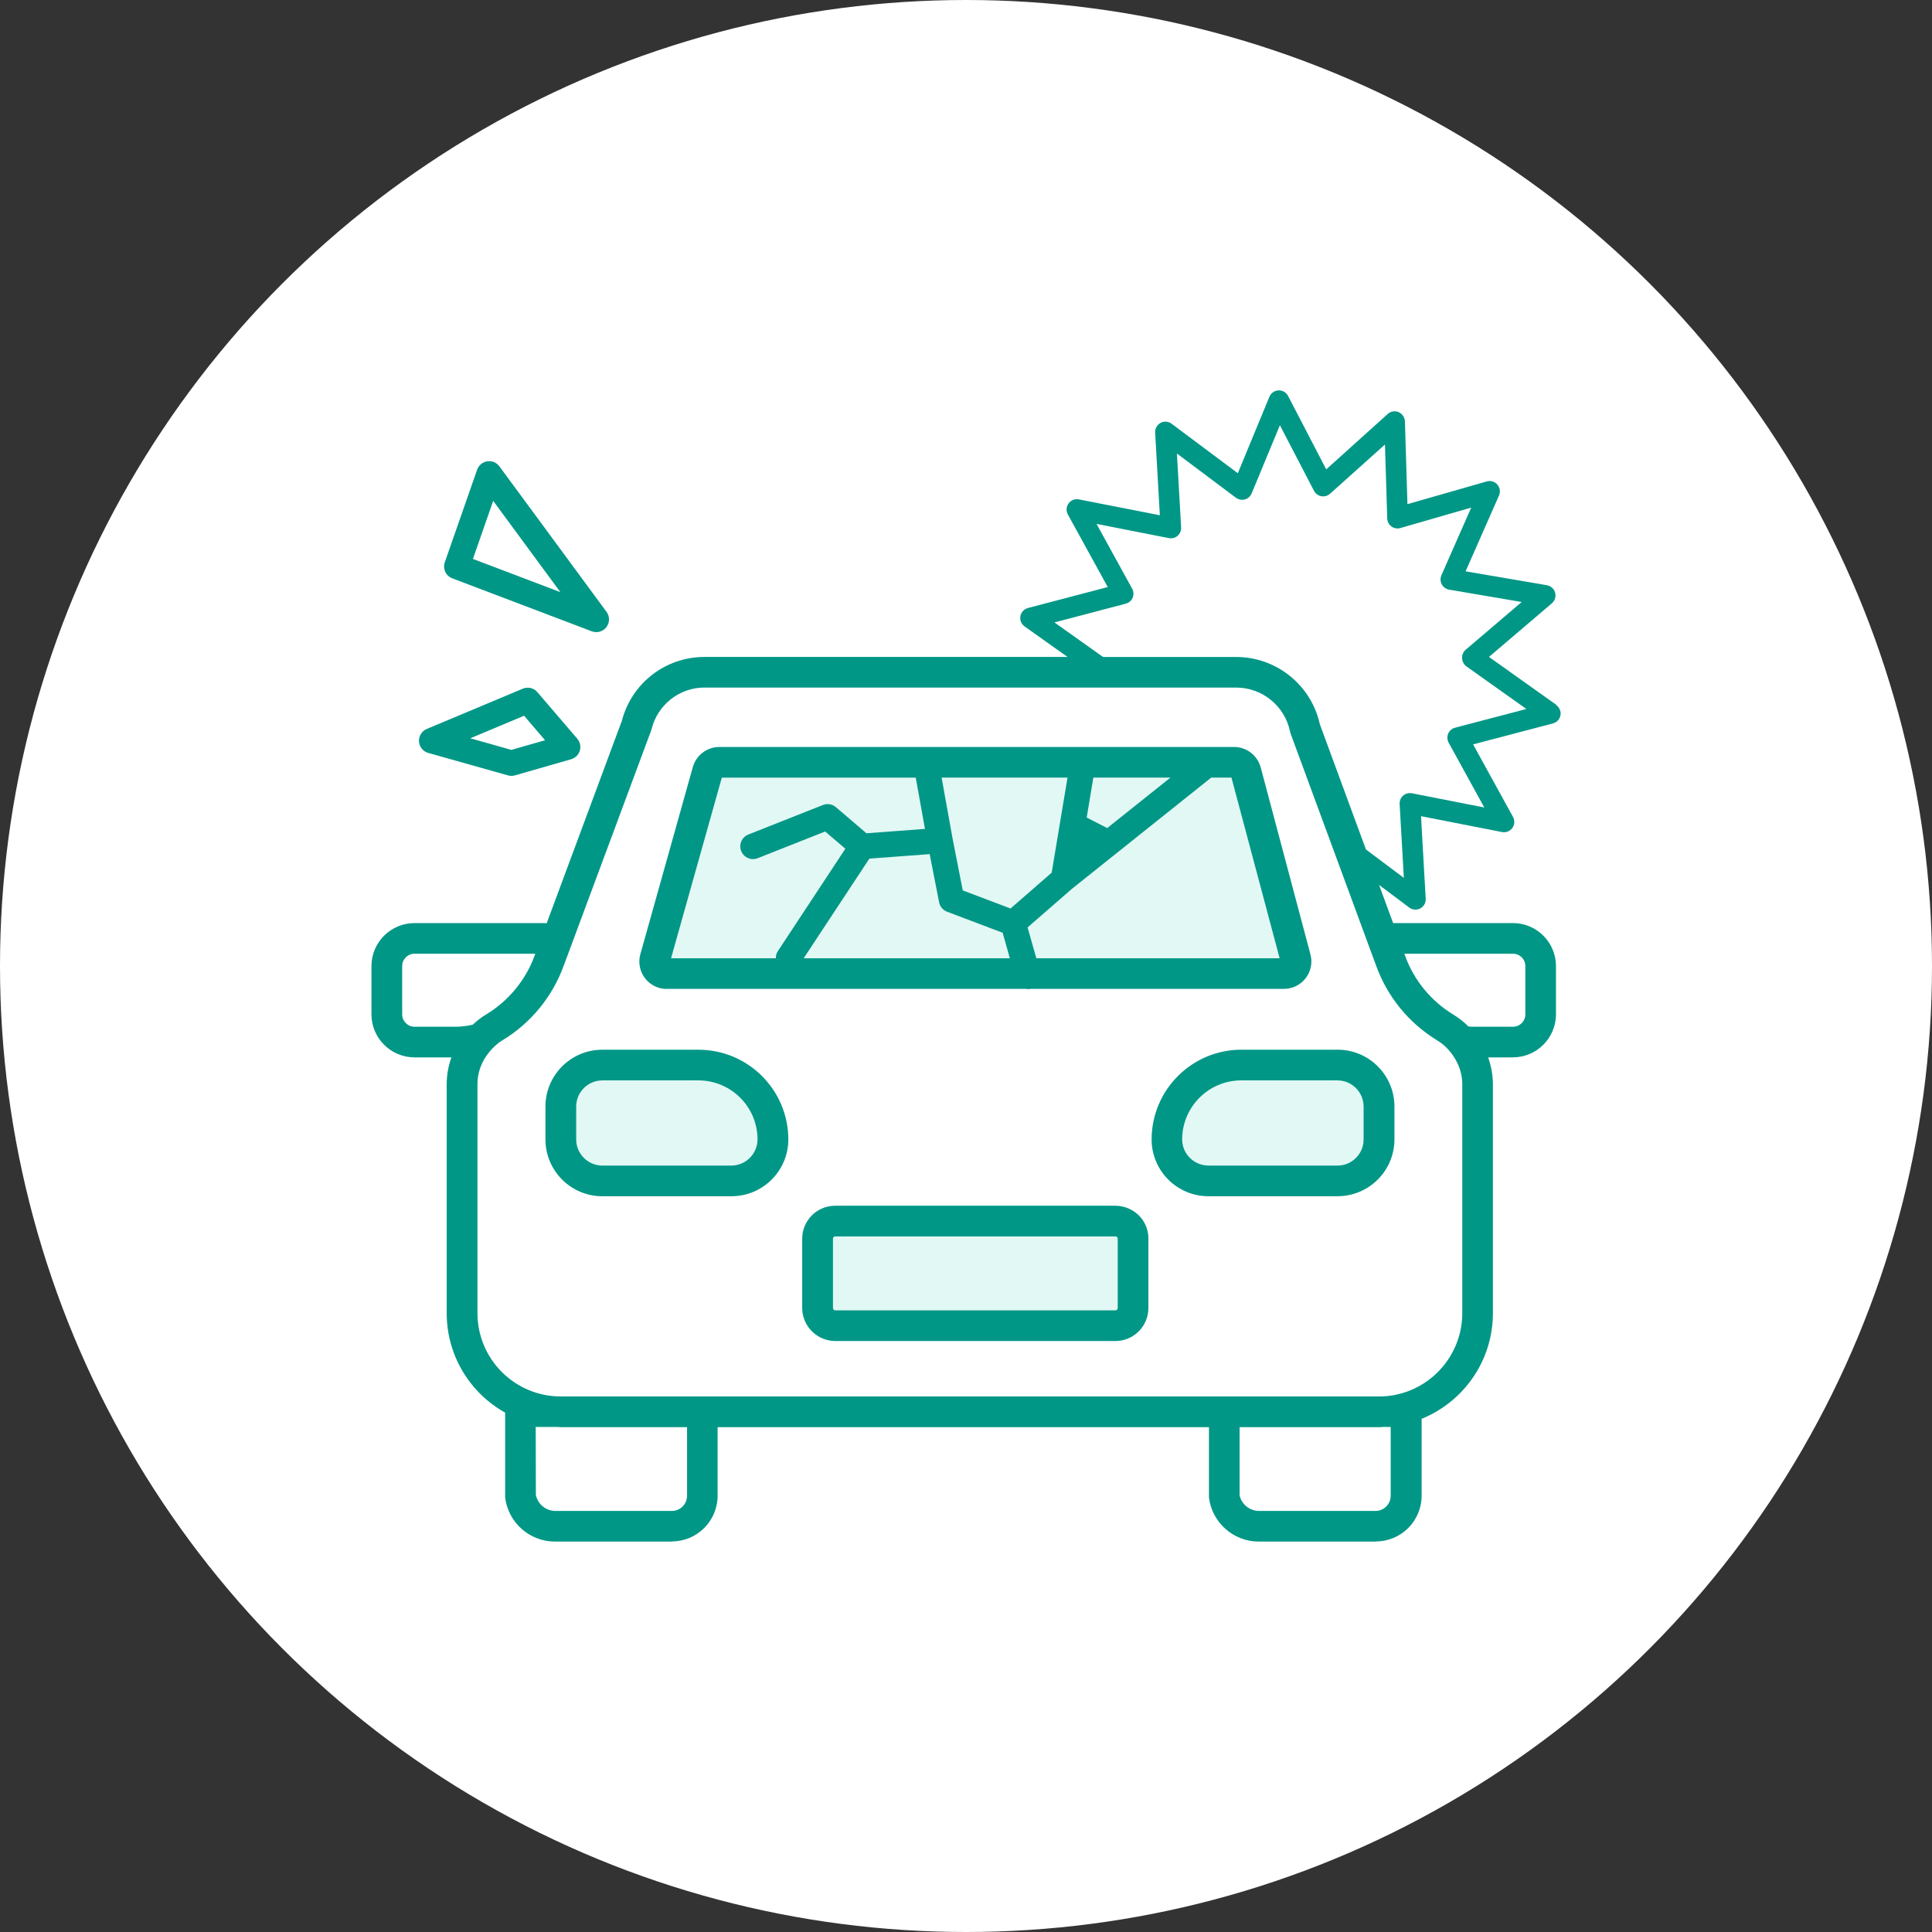 <?xml version="1.0" encoding="UTF-8"?><svg id="_レイヤー_1" xmlns="http://www.w3.org/2000/svg" viewBox="0 0 100 100"><rect x="0" y="0" width="100" height="100" fill="#333333" stroke="none"/><defs><style>.cls-1{fill:#fff;}.cls-2{fill:#009786;}.cls-3{fill:#e2f8f5;}</style></defs><circle id="_楕円形_35" class="cls-1" cx="50" cy="50" r="50"/><polygon class="cls-1" points="25.378 24.99 23.995 29.237 30.167 31.562 25.378 24.99"/><polygon class="cls-1" points="23.094 37.931 27.502 36.511 29.185 38.815 26.4 39.456 23.094 37.931"/><path id="_パス_29" class="cls-1" d="m74.813,53.183c-1.316-.795-2.318-2.018-2.837-3.465l-4.426-12.013c-.345-1.695-1.836-2.912-3.565-2.91h-27.506c-1.669-.007-3.128,1.127-3.532,2.747l-4.53,12.186c-.526,1.444-1.532,2.665-2.849,3.457-1.031.611-1.662,1.721-1.662,2.919v11.88c0,2.817,2.284,5.101,5.101,5.101h42.364c2.817,0,5.101-2.284,5.101-5.101v-11.87c.001-1.198-.631-2.308-1.662-2.919"/><path id="_長方形_114" class="cls-1" d="m26.934,73.079h9.417v4.354c0,.867-.703,1.57-1.57,1.57h-6.092c-.894-.019-1.642-.684-1.766-1.57h0v-4.352l.01-.002Z"/><path id="_長方形_115" class="cls-1" d="m63.359,73.079h9.417v4.354c0,.867-.703,1.57-1.57,1.57h-6.072c-.894-.019-1.642-.684-1.766-1.57h0v-4.352l-.01-.002Z"/><path id="_長方形_116" class="cls-1" d="m21.458,48.572h6.769c.199,0,.36.16.361.359h0c-.004,2.768-2.252,5.009-5.021,5.005h-2.109c-.792.001-1.435-.64-1.436-1.432h0v-2.5c.001-.792.644-1.433,1.436-1.432h0Z"/><path id="_長方形_119" class="cls-1" d="m71.54,48.572h6.769c.792-.001,1.435.64,1.436,1.432v2.5c-.001.792-.644,1.433-1.436,1.432h-2.115c-2.767.002-5.012-2.238-5.017-5.005h0c.001-.199.162-.359.361-.359h.002Z"/><path id="_パス_32" class="cls-3" d="m64.13,39.087h-26.78c-.282-.001-.53.183-.607.451l-2.733,9.687c-.093.332.103.677.439.769.055.015.112.023.169.023h32.111c.347,0,.629-.279.629-.623,0-.054-.007-.109-.021-.161l-2.598-9.683c-.073-.273-.322-.463-.607-.464"/><path id="_パス_31" class="cls-3" d="m57.884,68.573h-14.589c-.508,0-.921-.411-.922-.919v-3.626c0-.509.414-.92.922-.919h14.589c.504-.004.915.401.919.904,0,.005,0,.01,0,.015v3.626c0,.508-.412.919-.919.919"/><path id="_パス_34" class="cls-3" d="m69.438,61.013h-6.714c-1.197,0-2.168-.969-2.169-2.165v-.002c0-2.143,1.738-3.881,3.881-3.881h5.003c1.197,0,2.166.972,2.165,2.169,0,0,0,.001,0,.002v1.713c0,1.196-.968,2.166-2.164,2.167h-.003"/><path id="_パス_36" class="cls-3" d="m31.154,61.013h6.715c1.197,0,2.168-.969,2.169-2.165v-.002c0-2.143-1.738-3.881-3.881-3.881h-5.003c-1.195.004-2.161.975-2.159,2.17v1.713c0,1.196.968,2.166,2.164,2.167h.003"/><path class="cls-2" d="m23.411,29.935l7.218,2.741c.076.029.155.043.234.043.201,0,.397-.093.525-.26.177-.234.179-.555.006-.79l-5.545-7.53c-.144-.197-.383-.298-.629-.261-.242.037-.443.204-.524.435l-1.673,4.79c-.118.337.054.706.389.833Zm2.117-4.009l3.477,4.723-4.527-1.719,1.049-3.005Z"/><path class="cls-2" d="m22.167,38.972l4.126,1.162c.058.017.119.025.178.025.062,0,.122-.008.182-.026l2.909-.835c.215-.062.384-.229.45-.444.064-.215.015-.448-.132-.618l-2.066-2.411c-.186-.217-.492-.291-.755-.179l-4.969,2.084c-.258.109-.42.369-.403.648.017.28.209.518.479.594Zm4.959-1.925l1.086,1.267-1.743.5-2.127-.6,2.784-1.168Z"/><path class="cls-2" d="m80.757,36.794c-.032-.121-.105-.227-.208-.3l.006-.012-3.486-2.48,3.257-2.776c.224-.193.25-.531.058-.755-.08-.094-.191-.157-.313-.179l-4.212-.72,1.729-3.924c.083-.19.049-.41-.086-.567-.135-.156-.349-.22-.547-.163l-4.106,1.177-.131-4.287c-.011-.206-.135-.388-.322-.475-.19-.082-.411-.046-.565.092l-3.186,2.87-1.976-3.802c-.135-.261-.456-.363-.717-.227-.111.058-.199.153-.247.269l-1.636,3.959-3.429-2.562c-.166-.125-.389-.142-.571-.043-.18.101-.288.294-.279.5l.243,4.281-4.193-.822c-.203-.04-.411.042-.532.21-.122.168-.136.391-.035.573l2.064,3.755-4.134,1.085c-.285.075-.455.367-.38.652.032.121.105.227.208.3l2.224,1.581h-18.789c-2.012-.005-3.771,1.353-4.277,3.3l-3.895,10.489c-.024-.001-.044-.014-.068-.014h-6.769c-1.23,0-2.228.995-2.231,2.225v2.501c.003,1.23,1.002,2.226,2.233,2.225h1.905c-.153.437-.242.899-.243,1.375v11.878c.005,2.209,1.225,4.129,3.025,5.136v4.309c-.002.03-.002.06,0,.09.163,1.288,1.252,2.259,2.551,2.274h6.082l-.006-.008c1.303.001,2.362-1.051,2.37-2.354v-3.561h25.433v3.559c-.002.03-.002.06,0,.09.163,1.288,1.252,2.259,2.551,2.274h6.072l.016-.008c1.303,0,2.361-1.052,2.368-2.354v-3.992c2.157-.874,3.682-2.983,3.689-5.453v-11.88c-.002-.476-.092-.939-.246-1.375h1.288l-.01-.002c1.231.001,2.229-.994,2.233-2.225v-2.5c-.003-1.23-1.002-2.226-2.233-2.225h-6.197l-.726-1.973,1.564,1.172c.235.176.568.128.744-.107.074-.099.111-.221.105-.344l-.243-4.281,4.195.822c.203.039.41-.043.532-.21.121-.168.135-.391.035-.573l-2.066-3.755,4.134-1.085c.285-.075.455-.367.38-.652Zm-57.188,16.351h-2.111c-.354,0-.641-.286-.642-.64v-2.501c.001-.353.288-.639.642-.638,0,0,5.623,0,6.25,0l-.033.088c-.463,1.272-1.347,2.348-2.505,3.049-.257.153-.488.337-.702.536-.291.064-.59.105-.899.105Zm11.993,24.275c0,.433-.351.785-.785.785h-6.072c-.475-.021-.875-.363-.969-.83l-.008-3.516h1.098c.065.002.129.01.195.01h6.541v3.551Zm36.42,0c0,.433-.351.785-.785.785h-6.072c-.475-.021-.875-.363-.969-.83l.006-.01v-3.496h7.212v.002c.077,0,.152-.009.228-.012h.38v3.561Zm6.329-28.056c.354,0,.641.286.641.64v2.501c0,.354-.288.64-.641.64h-2.113c-.066,0-.128-.015-.194-.018-.223-.219-.468-.419-.74-.586l-.039-.026c-1.16-.703-2.044-1.782-2.503-3.059l-.033-.09,5.623-.002Zm-3.944,4.475l.047.029c.328.196.587.468.797.772.294.427.475.929.476,1.464v11.878c-.01,2.377-1.939,4.299-4.316,4.299H29.029c-2.377,0-4.307-1.922-4.316-4.299v-11.884c0-.611.231-1.181.607-1.64.19-.231.405-.443.67-.601,1.47-.886,2.593-2.247,3.182-3.859l.177-.475,4.354-11.711c.01-.028.019-.056.026-.084.314-1.26,1.448-2.144,2.747-2.141v.002h27.512c1.35.002,2.512.952,2.784,2.274.008.04.019.079.033.118l3.797,10.304.628,1.703c.579,1.602,1.686,2.96,3.139,3.849Zm.946-16.174c-.285.075-.456.366-.381.651.011.043.028.085.05.124l1.844,3.355-3.747-.736c-.288-.057-.568.13-.625.419-.009.045-.012.091-.009.137l.218,3.824-1.962-1.471-2.385-6.479c-.448-2.033-2.248-3.482-4.33-3.484h-6.893l-2.515-1.789,3.692-.969c.285-.075.456-.366.381-.651-.011-.043-.028-.085-.05-.124l-1.844-3.355,3.747.736c.161.031.328-.014.451-.122.122-.11.189-.269.18-.434l-.218-3.824,3.057,2.292c.235.176.568.128.744-.107.027-.036.049-.075.066-.116l1.464-3.532,1.766,3.398c.136.26.457.362.717.226.039-.02.076-.046.109-.075l2.845-2.551.118,3.828c.008.294.252.525.546.517.045-.001.09-.008.133-.021l3.669-1.059-1.544,3.504c-.12.269.002.585.271.704.039.017.079.03.121.037l3.763.642-2.91,2.48c-.224.208-.236.558-.028.782.02.022.042.042.065.06l3.116,2.215-3.692.969Z"/><path class="cls-2" d="m65.252,39.718c-.167-.621-.73-1.053-1.373-1.054h-26.643c-.637-.001-1.197.42-1.373,1.032l-2.719,9.696c-.034.122-.051.247-.051.373-.003.783.63,1.421,1.413,1.424v-.006h18.618c.033.005.065.016.1.016.039,0,.078-.009.117-.016h13.115c.783.001,1.419-.633,1.42-1.417,0-.123-.016-.246-.047-.365l-2.576-9.684Zm-8.661.529h3.992s-3.274,2.614-3.274,2.614l-1.062-.545.345-2.069Zm-16.433,9.352h-5.424l2.627-9.349h10.037s.478,2.654.478,2.654l-3.028.226-1.583-1.352c-.187-.158-.442-.201-.671-.111l-3.861,1.528c-.338.133-.504.517-.37.855.102.258.35.417.612.417.081,0,.163-.015.243-.047l3.492-1.382,1.045.893-3.5,5.31c-.073.111-.096.234-.097.357Zm1.44,0l3.4-5.157,3.122-.233.488,2.492c.043.223.2.409.413.489l2.876,1.09.373,1.319h-10.672Zm10.706-2.575l-2.473-.937-.53-2.706-.564-3.133h6.518s-.82,4.921-.82,4.921l-2.13,1.855Zm1.336,2.575l-.452-1.596,2.29-1.994s0,0,0,0l7.216-5.762h1.046s2.494,9.352,2.494,9.352h-12.594Z"/><path id="_パス_85" class="cls-2" d="m57.734,69.41h-14.499c-.941,0-1.706-.76-1.713-1.701v-3.596c.001-.943.766-1.706,1.709-1.705h14.501c.448.003.877.177,1.201.487.322.314.505.745.508,1.195v3.616c-.002.942-.767,1.705-1.709,1.705h.002Zm-14.499-5.415c-.032,0-.064.012-.086.035-.023.022-.036.053-.035.084v3.592c.002.066.056.118.122.118h14.499c.065,0,.118-.053.118-.118v-3.592c.001-.032-.011-.063-.033-.086-.022-.018-.05-.029-.078-.031h-14.505v-.002Z"/><path id="_パス_87" class="cls-2" d="m69.221,61.917h-6.671c-1.625,0-2.943-1.318-2.943-2.943.005-2.566,2.088-4.643,4.654-4.642h4.972c1.625,0,2.943,1.318,2.943,2.943h0v1.697c0,1.625-1.318,2.943-2.943,2.943l-.012.002Zm-6.671-1.587h6.712c.734-.019,1.319-.62,1.318-1.354v-1.697c.001-.749-.605-1.357-1.354-1.358h-4.975c-1.688-.001-3.058,1.365-3.063,3.053.002.748.609,1.354,1.358,1.354l.004.002Z"/><path id="_パス_88" class="cls-2" d="m31.175,61.917c-1.625,0-2.943-1.318-2.943-2.943v-1.697c0-1.625,1.318-2.943,2.943-2.943h4.975c2.565-.001,4.647,2.075,4.654,4.64,0,1.625-1.318,2.943-2.943,2.943h-6.686Zm0-5.996c-.747.003-1.351.609-1.352,1.356v1.699c.002.732.583,1.33,1.315,1.354h6.712c.749,0,1.356-.605,1.36-1.354-.003-1.689-1.374-3.056-3.063-3.055h-4.977.006Z"/></svg>